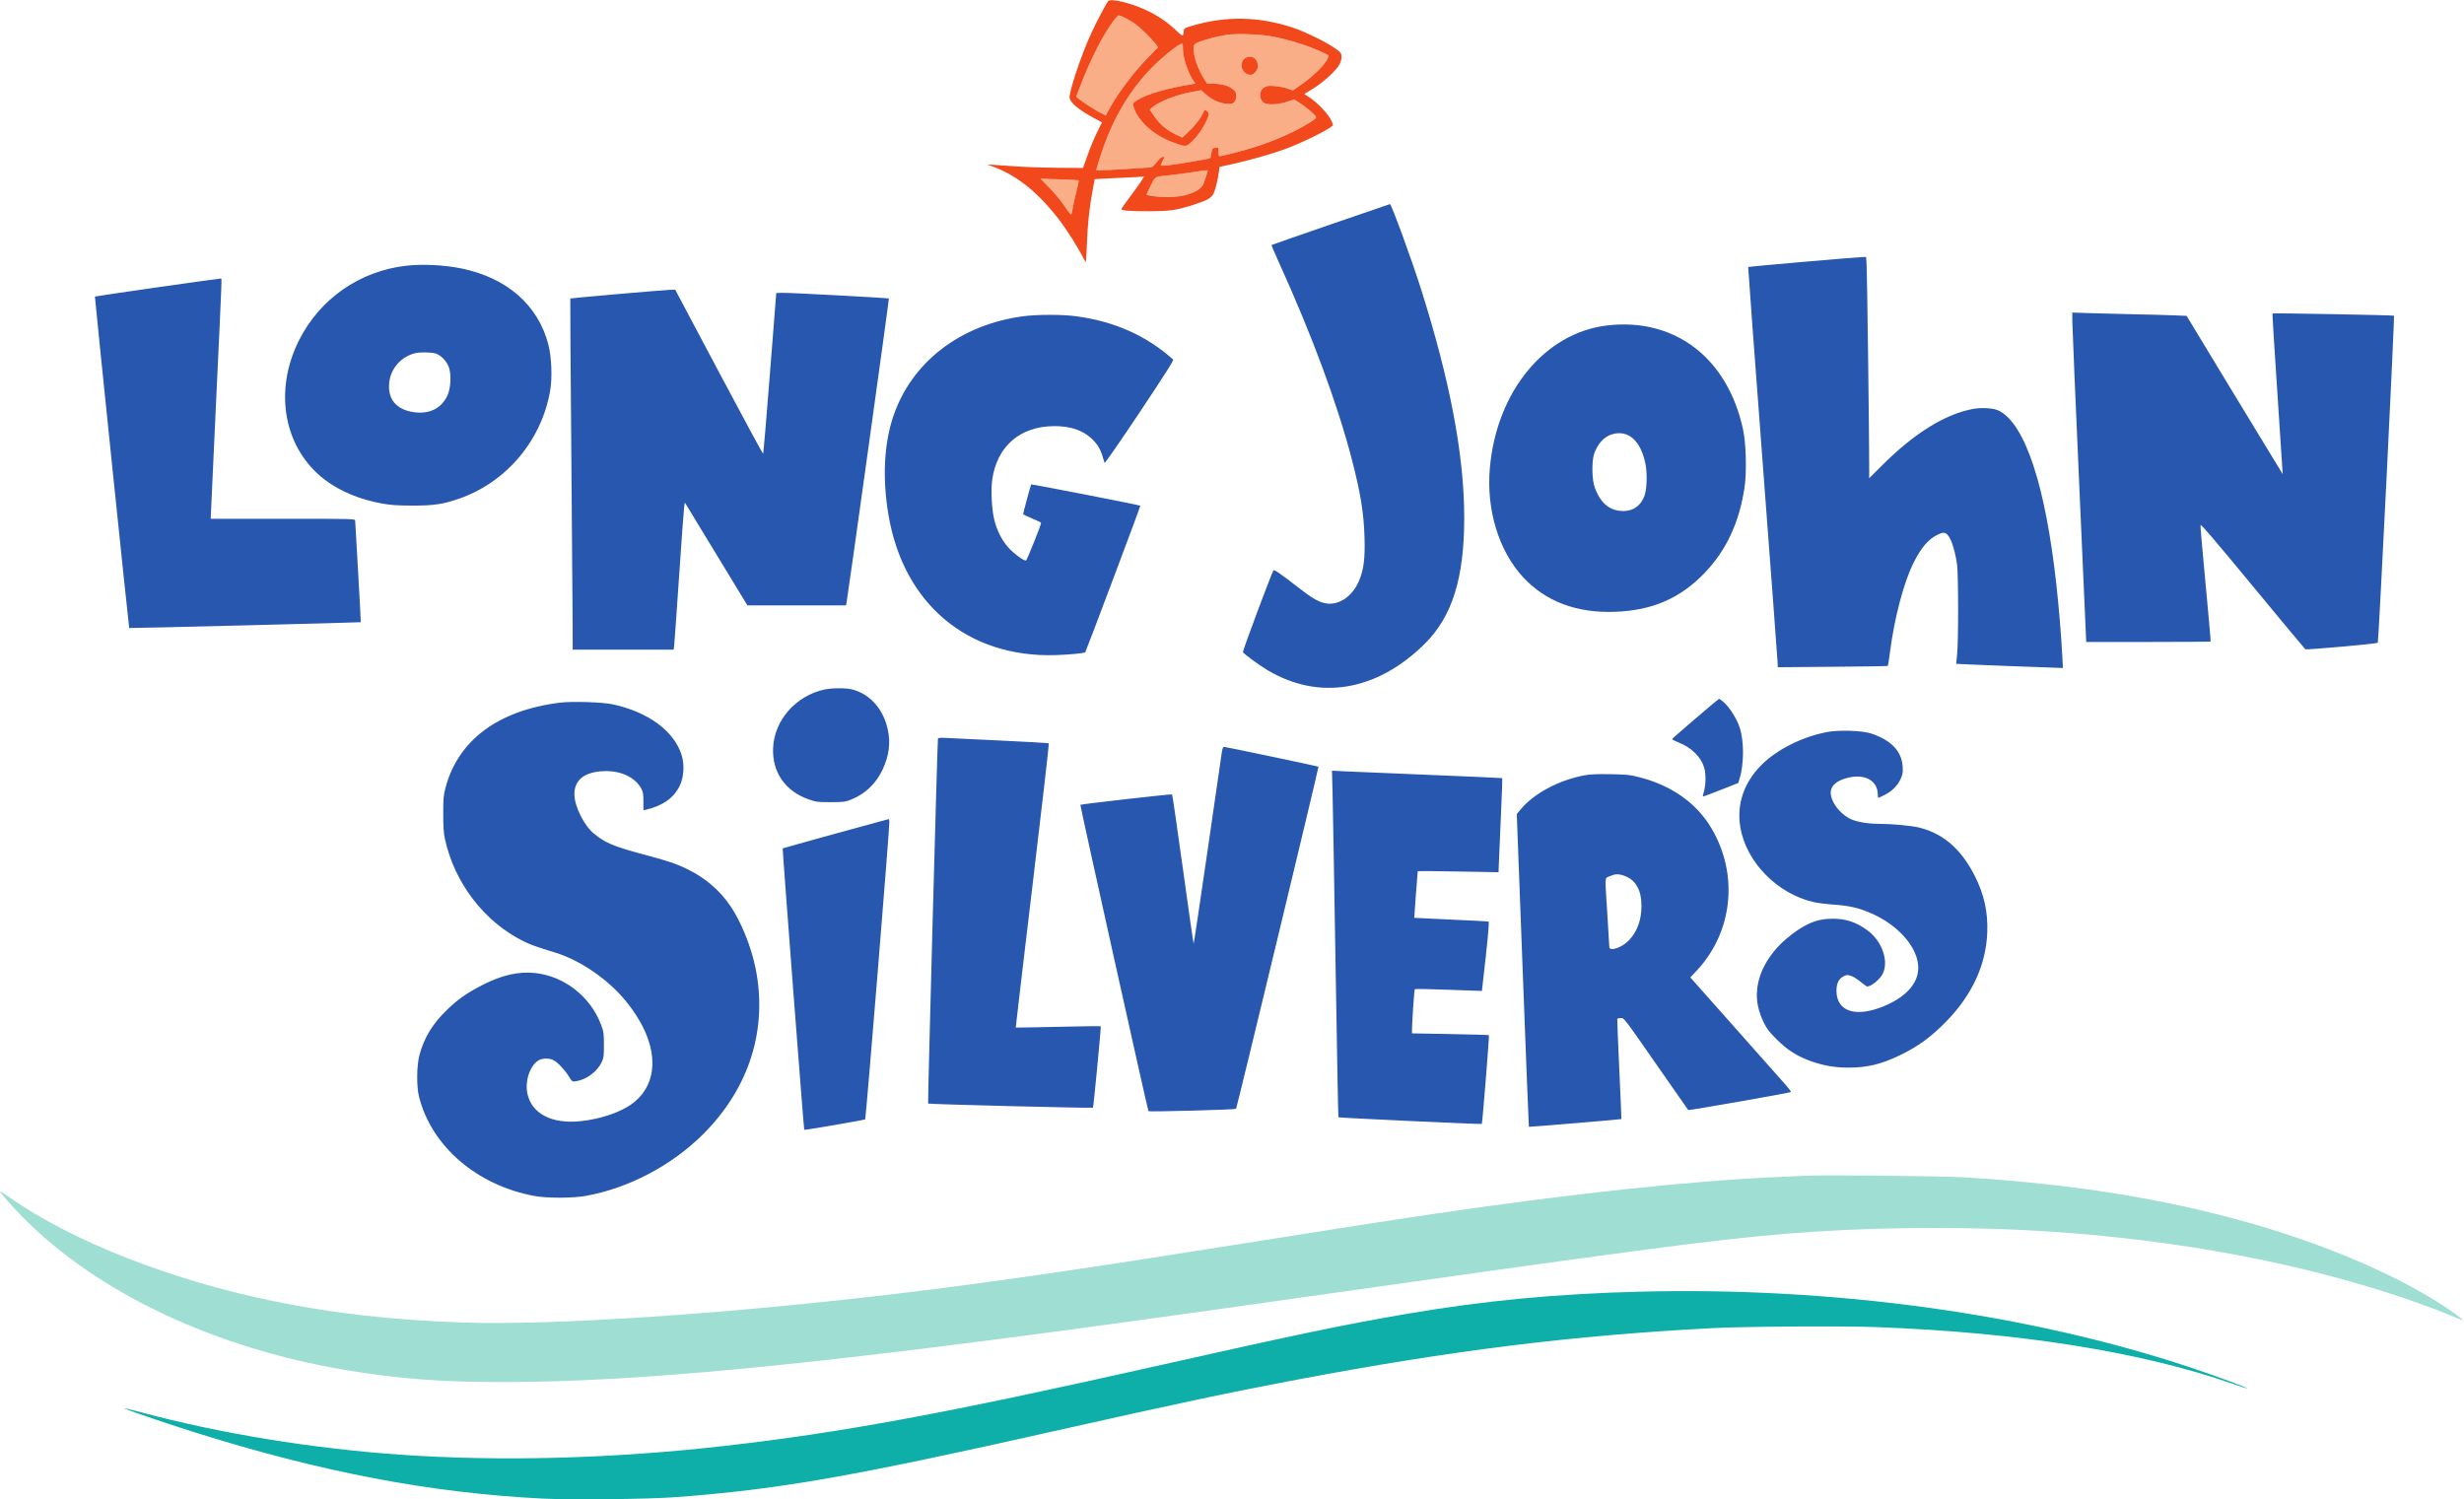 <svg xmlns="http://www.w3.org/2000/svg" width="2560" height="1558" viewBox="0 0 2560 1558" version="1.1"><path d="M 1156.245 22.474 C 1145.710 36.850, 1132.943 61.954, 1122.921 88 L 1118.111 100.500 1120.306 102.294 C 1125.329 106.401, 1136.918 113.932, 1142.728 116.864 L 1148.956 120.007 1151.117 115.770 C 1159.155 100.015, 1176.505 76.592, 1191.865 60.761 L 1203.254 49.022 1200.732 45.761 C 1196.557 40.363, 1186.848 30.663, 1181 26.048 C 1175.653 21.828, 1164.778 16.002, 1162.245 16.001 C 1161.555 16, 1158.855 18.913, 1156.245 22.474 M 1275.500 36.066 C 1266.176 37.339, 1253.389 40.574, 1246.278 43.460 C 1240.676 45.733, 1240.491 45.929, 1240.192 49.903 C 1239.614 57.608, 1244.391 71.693, 1251.162 82.250 L 1254.208 87 1260.923 87 C 1269.377 87, 1277.157 89.275, 1281.269 92.949 C 1283.850 95.255, 1284.455 96.559, 1284.455 99.818 C 1284.455 102.419, 1283.757 104.611, 1282.481 106.021 C 1280.775 107.906, 1279.686 108.149, 1274.454 107.816 C 1267.179 107.353, 1259.281 103.760, 1252.589 97.870 L 1247.921 93.760 1238.936 95.404 C 1222.260 98.455, 1205.212 105.013, 1197.506 111.342 L 1194.511 113.801 1199.361 120.900 C 1205.050 129.226, 1211.822 134.969, 1221.417 139.605 L 1228.334 142.947 1232.917 138.733 C 1240.231 132.008, 1246.348 124.602, 1248.920 119.359 C 1251.970 113.143, 1251.658 113.381, 1253.994 115.494 C 1256.513 117.774, 1256.499 118.613, 1253.850 124.623 C 1250.247 132.792, 1244.299 141.428, 1238.485 146.925 C 1232.157 152.910, 1232.389 152.899, 1218.557 147.881 C 1198.040 140.437, 1180.988 124.637, 1177.449 109.790 C 1176.873 107.373, 1177.321 106.752, 1181.603 104.037 C 1191.491 97.766, 1212.614 91.604, 1238.282 87.502 L 1242.063 86.898 1240.160 84.199 C 1234.040 75.521, 1229 60.182, 1229 50.233 C 1229 45.515, 1228.772 44.873, 1227.298 45.439 C 1222.727 47.193, 1208.427 58.647, 1198.506 68.500 C 1174.673 92.171, 1156.394 122.590, 1144.672 158.087 C 1142.236 165.464, 1139.944 172.780, 1139.578 174.345 L 1138.914 177.191 1153.207 176.528 C 1161.068 176.163, 1173.078 175.446, 1179.895 174.933 C 1186.713 174.420, 1193.463 173.998, 1194.895 173.996 C 1196.869 173.993, 1198.529 172.660, 1201.745 168.496 C 1204.414 165.041, 1206.742 163, 1208.015 163 L 1210.041 163 1208.020 166.960 C 1206.909 169.138, 1206 171.307, 1206 171.779 C 1206 172.255, 1209.234 172.269, 1213.250 171.811 C 1222.604 170.744, 1255.965 165.140, 1257.085 164.448 C 1257.556 164.156, 1258.238 161.686, 1258.600 158.959 C 1258.962 156.232, 1259.762 153.994, 1260.379 153.986 C 1260.995 153.979, 1262.513 153.701, 1263.750 153.370 C 1265.837 152.811, 1266 153.090, 1266 157.217 C 1266 159.664, 1266.255 161.921, 1266.566 162.232 C 1267.176 162.843, 1287.201 157.838, 1301.002 153.625 C 1321.976 147.224, 1344.811 137.267, 1359.756 128.006 C 1366.928 123.562, 1367.881 122.646, 1367.017 121.032 C 1365.687 118.547, 1356.788 111.070, 1350.066 106.789 L 1344.632 103.329 1337.066 105.791 C 1328.339 108.630, 1317.704 109.234, 1313.729 107.116 C 1307.858 103.988, 1307.610 94.485, 1313.304 90.884 C 1316.010 89.172, 1317.651 88.938, 1324 89.357 C 1328.125 89.629, 1334.137 90.778, 1337.360 91.910 L 1343.220 93.968 1350.455 88.966 C 1368.302 76.629, 1382.237 61.429, 1379.605 57.170 C 1379.285 56.652, 1373.403 53.917, 1366.534 51.092 C 1352.676 45.394, 1334.460 40.102, 1320 37.573 C 1308.455 35.553, 1285.055 34.761, 1275.500 36.066 M 1292.455 61.455 C 1287.298 66.611, 1290.422 76.220, 1297.710 77.618 C 1300.394 78.133, 1301.418 77.736, 1303.960 75.194 C 1307.392 71.762, 1307.923 67.685, 1305.537 63.072 C 1303.025 58.215, 1296.501 57.408, 1292.455 61.455 M 1238.362 179.008 C 1232.236 179.996, 1222.111 181.325, 1215.862 181.961 C 1199.105 183.665, 1200.598 182.849, 1195.438 193.123 C 1192.929 198.120, 1191.022 202.356, 1191.202 202.536 C 1191.382 202.716, 1195.573 203.402, 1200.515 204.061 C 1223.276 207.096, 1246.359 201.068, 1250.363 191.043 C 1251.142 189.095, 1252.479 185.137, 1253.335 182.250 L 1254.892 177 1252.196 177.105 C 1250.713 177.163, 1244.488 178.020, 1238.362 179.008 M 1090.789 195.647 C 1096.130 201.125, 1103.188 209.735, 1106.473 214.781 C 1110.078 220.316, 1112.705 223.467, 1113.099 222.727 C 1113.458 222.052, 1114.075 219.250, 1114.472 216.500 C 1114.868 213.750, 1116.532 206.171, 1118.170 199.657 C 1119.808 193.144, 1120.964 187.631, 1120.741 187.407 C 1120.517 187.184, 1111.501 186.705, 1100.706 186.343 L 1081.079 185.686 1090.789 195.647" stroke="none" fill="#f9ae88" fill-rule="evenodd"/><path d="M 1151.349 1.145 C 1149.022 4.090, 1138.831 23.437, 1133.701 34.650 C 1122.933 58.182, 1110.042 97.048, 1111.318 102.132 C 1112.603 107.249, 1121.465 114.477, 1136.224 122.444 L 1144.948 127.153 1141.590 133.827 C 1136.955 143.037, 1133.338 151.667, 1128.944 164 L 1125.203 174.500 1100.352 174.355 C 1086.683 174.275, 1068.075 173.700, 1059 173.079 C 1049.925 172.457, 1038.675 171.705, 1034 171.407 L 1025.500 170.866 1032.090 173.281 C 1057.086 182.438, 1079.799 200.964, 1101.715 230.072 C 1109.390 240.266, 1121.545 259.699, 1125.595 268.250 C 1126.571 270.312, 1127.668 272, 1128.032 272 C 1128.396 272, 1128.968 263.563, 1129.302 253.250 C 1129.948 233.310, 1131.700 216.794, 1135.179 197.831 L 1137.321 186.163 1146.410 185.601 C 1151.410 185.293, 1162.475 184.778, 1171 184.458 C 1179.525 184.138, 1187.304 183.644, 1188.286 183.359 C 1189.301 183.066, 1184.667 190.104, 1177.547 199.671 C 1170.659 208.927, 1165.018 216.817, 1165.011 217.205 C 1164.986 218.798, 1173.610 219.499, 1193 219.481 C 1215.381 219.461, 1221.895 218.532, 1240 212.780 C 1254.577 208.149, 1258.806 205.692, 1261.090 200.530 C 1263.055 196.086, 1265.436 186.116, 1266.481 177.947 L 1267.063 173.394 1279.282 170.722 C 1297.168 166.811, 1319.747 160.457, 1334 155.323 C 1353.851 148.173, 1384.960 132.551, 1384.991 129.717 C 1384.996 129.286, 1383.812 126.586, 1382.359 123.717 C 1379.292 117.659, 1367.812 105.868, 1360.296 101.055 L 1355.091 97.722 1364.191 92.111 C 1375.284 85.272, 1388.692 72.909, 1391.828 66.629 C 1393.305 63.673, 1394.012 60.713, 1393.811 58.326 C 1393.531 54.982, 1392.810 54.141, 1386.500 49.791 C 1376.822 43.118, 1355.608 32.819, 1342.857 28.601 C 1307.939 17.053, 1273.456 16.429, 1238.750 26.716 C 1231.372 28.903, 1229.998 29.638, 1229.986 31.405 C 1229.979 32.557, 1229.702 34.509, 1229.372 35.742 C 1228.816 37.817, 1228.218 37.467, 1221.319 31.025 C 1212.091 22.407, 1202.924 16.252, 1190.820 10.547 C 1174.981 3.082, 1153.804 -1.963, 1151.349 1.145 M 1156.245 22.474 C 1145.710 36.850, 1132.943 61.954, 1122.921 88 L 1118.111 100.500 1120.306 102.294 C 1125.329 106.401, 1136.918 113.932, 1142.728 116.864 L 1148.956 120.007 1151.117 115.770 C 1159.155 100.015, 1176.505 76.592, 1191.865 60.761 L 1203.254 49.022 1200.732 45.761 C 1196.557 40.363, 1186.848 30.663, 1181 26.048 C 1175.653 21.828, 1164.778 16.002, 1162.245 16.001 C 1161.555 16, 1158.855 18.913, 1156.245 22.474 M 1275.500 36.066 C 1266.176 37.339, 1253.389 40.574, 1246.278 43.460 C 1240.676 45.733, 1240.491 45.929, 1240.192 49.903 C 1239.614 57.608, 1244.391 71.693, 1251.162 82.250 L 1254.208 87 1260.923 87 C 1269.377 87, 1277.157 89.275, 1281.269 92.949 C 1283.850 95.255, 1284.455 96.559, 1284.455 99.818 C 1284.455 102.419, 1283.757 104.611, 1282.481 106.021 C 1280.775 107.906, 1279.686 108.149, 1274.454 107.816 C 1267.179 107.353, 1259.281 103.760, 1252.589 97.870 L 1247.921 93.760 1238.936 95.404 C 1222.260 98.455, 1205.212 105.013, 1197.506 111.342 L 1194.511 113.801 1199.361 120.900 C 1205.050 129.226, 1211.822 134.969, 1221.417 139.605 L 1228.334 142.947 1232.917 138.733 C 1240.231 132.008, 1246.348 124.602, 1248.920 119.359 C 1251.970 113.143, 1251.658 113.381, 1253.994 115.494 C 1256.513 117.774, 1256.499 118.613, 1253.850 124.623 C 1250.247 132.792, 1244.299 141.428, 1238.485 146.925 C 1232.157 152.910, 1232.389 152.899, 1218.557 147.881 C 1198.040 140.437, 1180.988 124.637, 1177.449 109.790 C 1176.873 107.373, 1177.321 106.752, 1181.603 104.037 C 1191.491 97.766, 1212.614 91.604, 1238.282 87.502 L 1242.063 86.898 1240.160 84.199 C 1234.040 75.521, 1229 60.182, 1229 50.233 C 1229 45.515, 1228.772 44.873, 1227.298 45.439 C 1222.727 47.193, 1208.427 58.647, 1198.506 68.500 C 1174.673 92.171, 1156.394 122.590, 1144.672 158.087 C 1142.236 165.464, 1139.944 172.780, 1139.578 174.345 L 1138.914 177.191 1153.207 176.528 C 1161.068 176.163, 1173.078 175.446, 1179.895 174.933 C 1186.713 174.420, 1193.463 173.998, 1194.895 173.996 C 1196.869 173.993, 1198.529 172.660, 1201.745 168.496 C 1204.414 165.041, 1206.742 163, 1208.015 163 L 1210.041 163 1208.020 166.960 C 1206.909 169.138, 1206 171.307, 1206 171.779 C 1206 172.255, 1209.234 172.269, 1213.250 171.811 C 1222.604 170.744, 1255.965 165.140, 1257.085 164.448 C 1257.556 164.156, 1258.238 161.686, 1258.600 158.959 C 1258.962 156.232, 1259.762 153.994, 1260.379 153.986 C 1260.995 153.979, 1262.513 153.701, 1263.750 153.370 C 1265.837 152.811, 1266 153.090, 1266 157.217 C 1266 159.664, 1266.255 161.921, 1266.566 162.232 C 1267.176 162.843, 1287.201 157.838, 1301.002 153.625 C 1321.976 147.224, 1344.811 137.267, 1359.756 128.006 C 1366.928 123.562, 1367.881 122.646, 1367.017 121.032 C 1365.687 118.547, 1356.788 111.070, 1350.066 106.789 L 1344.632 103.329 1337.066 105.791 C 1328.339 108.630, 1317.704 109.234, 1313.729 107.116 C 1307.858 103.988, 1307.610 94.485, 1313.304 90.884 C 1316.010 89.172, 1317.651 88.938, 1324 89.357 C 1328.125 89.629, 1334.137 90.778, 1337.360 91.910 L 1343.220 93.968 1350.455 88.966 C 1368.302 76.629, 1382.237 61.429, 1379.605 57.170 C 1379.285 56.652, 1373.403 53.917, 1366.534 51.092 C 1352.676 45.394, 1334.460 40.102, 1320 37.573 C 1308.455 35.553, 1285.055 34.761, 1275.500 36.066 M 1292.455 61.455 C 1287.298 66.611, 1290.422 76.220, 1297.710 77.618 C 1300.394 78.133, 1301.418 77.736, 1303.960 75.194 C 1307.392 71.762, 1307.923 67.685, 1305.537 63.072 C 1303.025 58.215, 1296.501 57.408, 1292.455 61.455 M 1238.362 179.008 C 1232.236 179.996, 1222.111 181.325, 1215.862 181.961 C 1199.105 183.665, 1200.598 182.849, 1195.438 193.123 C 1192.929 198.120, 1191.022 202.356, 1191.202 202.536 C 1191.382 202.716, 1195.573 203.402, 1200.515 204.061 C 1223.276 207.096, 1246.359 201.068, 1250.363 191.043 C 1251.142 189.095, 1252.479 185.137, 1253.335 182.250 L 1254.892 177 1252.196 177.105 C 1250.713 177.163, 1244.488 178.020, 1238.362 179.008 M 1090.789 195.647 C 1096.130 201.125, 1103.188 209.735, 1106.473 214.781 C 1110.078 220.316, 1112.705 223.467, 1113.099 222.727 C 1113.458 222.052, 1114.075 219.250, 1114.472 216.500 C 1114.868 213.750, 1116.532 206.171, 1118.170 199.657 C 1119.808 193.144, 1120.964 187.631, 1120.741 187.407 C 1120.517 187.184, 1111.501 186.705, 1100.706 186.343 L 1081.079 185.686 1090.789 195.647" stroke="none" fill="#f2491c" fill-rule="evenodd"/><path d="M 1382.500 233.174 C 1348.950 244.746, 1321.320 254.383, 1321.100 254.590 C 1320.880 254.797, 1324.426 263.170, 1328.980 273.197 C 1363.374 348.934, 1389.674 420.034, 1404.552 477.500 C 1413.640 512.604, 1416.949 533.017, 1417.682 558.500 C 1418.301 579.998, 1416.964 591.074, 1412.361 602.572 C 1405.635 619.371, 1391.091 629.432, 1377.250 626.859 C 1369.991 625.509, 1363.356 621.685, 1349.329 610.768 C 1330.717 596.284, 1323.970 591.616, 1323.091 592.615 C 1321.519 594.403, 1290.908 676.318, 1291.366 677.512 C 1292.064 679.330, 1307.736 690.867, 1316.967 696.357 C 1370.527 728.218, 1430.439 718.183, 1480.134 669.029 C 1508.817 640.659, 1521.342 600.618, 1521.277 537.500 C 1521.211 472.824, 1506.463 395.130, 1476.082 299.399 C 1466.358 268.757, 1445.543 211.908, 1444.106 212.067 C 1443.773 212.104, 1416.050 221.602, 1382.500 233.174 M 1873.052 272.141 C 1842.006 274.847, 1816.460 277.206, 1816.284 277.383 C 1816.108 277.559, 1822.947 369.877, 1831.482 482.533 C 1840.017 595.190, 1847 688.691, 1847 690.314 L 1847 693.265 1903.986 692.813 C 1935.329 692.564, 1961.169 692.164, 1961.409 691.924 C 1961.649 691.684, 1962.588 685.641, 1963.497 678.494 C 1968.083 642.407, 1977.841 605.269, 1988.152 584.656 C 1996.101 568.764, 2003.914 559.760, 2013.601 555.325 C 2017.896 553.359, 2019.220 553.143, 2021.270 554.077 C 2025.995 556.230, 2030.231 567.395, 2033.192 585.500 C 2034.775 595.183, 2034.853 667.799, 2033.293 681 C 2032.741 685.675, 2032.373 689.611, 2032.474 689.746 C 2032.639 689.966, 2135.068 693.980, 2140.896 693.994 L 2143.292 694 2142.619 681.250 C 2141.487 659.786, 2139.060 630.623, 2136.441 607 C 2125.059 504.343, 2104.129 440.902, 2077 426.834 C 2071.569 424.018, 2059.095 423.157, 2049.634 424.945 C 2020.698 430.413, 1988.869 450.167, 1955.750 483.211 L 1942 496.930 1942.019 483.715 C 1942.060 454.796, 1939.891 284.917, 1939.370 276.250 L 1938.813 267 1934.157 267.110 C 1931.596 267.170, 1904.099 269.434, 1873.052 272.141 M 422 276.107 C 373.805 281.550, 332.260 310.493, 310.582 353.729 C 283.887 406.971, 295.106 466.557, 337.896 498.801 C 353.378 510.467, 374.196 519.092, 396.602 523.125 C 406.046 524.824, 412.625 525.278, 428.500 525.324 C 450.778 525.390, 460.621 523.900, 477.688 517.879 C 526.426 500.685, 562.683 457.482, 571.583 406 C 573.939 392.369, 573.096 370.947, 569.690 357.881 C 559.036 317.017, 526.895 288.829, 479.759 279.008 C 461.998 275.308, 439.207 274.163, 422 276.107 M 163.702 298.502 C 128.064 303.595, 98.777 307.928, 98.620 308.131 C 98.297 308.550, 133.837 652.190, 134.239 652.536 C 134.613 652.857, 374.437 646.836, 374.810 646.496 C 374.980 646.341, 373.742 622.878, 372.059 594.357 C 370.377 565.836, 369 541.712, 369 540.750 C 369 539.099, 364.762 539, 294 539 L 219 539 219 536.686 C 219 535.413, 221.454 482.200, 224.454 418.436 C 230.944 280.462, 230.588 289.667, 229.432 289.432 C 228.919 289.327, 199.341 293.409, 163.702 298.502 M 642.172 305.523 C 615.042 307.887, 592.697 309.974, 592.517 310.161 C 592.336 310.347, 592.804 381.375, 593.557 468 C 594.310 554.625, 594.943 636.638, 594.963 650.250 L 595 675 647.439 675 L 699.877 675 700.433 670.750 C 700.738 668.413, 703.021 636.350, 705.505 599.500 C 707.990 562.650, 710.355 530.157, 710.762 527.293 L 711.500 522.085 744 575.541 L 776.500 628.996 827.731 628.998 L 878.962 629 879.446 626.750 C 880.675 621.031, 923.891 310.558, 923.511 310.177 C 922.844 309.510, 818.223 303.935, 812 304.235 L 806.500 304.500 799.965 387.702 C 796.371 433.463, 793.179 471.155, 792.872 471.462 C 792.565 471.768, 771.883 433.540, 746.912 386.510 L 701.510 301 696.505 301.112 C 693.752 301.174, 669.303 303.159, 642.172 305.523 M 2153.064 334.122 C 2153.099 339.280, 2156.362 416.301, 2160.314 505.280 L 2167.500 667.059 2231.931 667.015 C 2267.368 666.991, 2296.542 666.791, 2296.762 666.571 C 2296.983 666.351, 2294.630 639.506, 2291.534 606.916 C 2288.438 574.326, 2286.039 546.727, 2286.203 545.584 C 2286.422 544.051, 2300.625 560.624, 2340.337 608.748 C 2369.947 644.631, 2394.614 674.262, 2395.153 674.595 C 2396.471 675.409, 2469.251 668.907, 2470.423 667.870 C 2471.317 667.079, 2488.063 328.995, 2487.257 328.011 C 2486.773 327.422, 2361.698 325.128, 2361.036 325.696 C 2360.781 325.915, 2363.090 363.536, 2366.166 409.297 C 2369.243 455.059, 2371.702 492.558, 2371.630 492.628 C 2371.559 492.699, 2349.071 455.731, 2321.658 410.478 L 2271.816 328.199 2257.658 327.612 C 2249.871 327.290, 2231.125 326.789, 2216 326.500 C 2200.875 326.211, 2180.512 325.698, 2170.750 325.360 L 2153 324.745 2153.064 334.122 M 1063 328.610 C 997.481 337.374, 946.892 376.453, 927.976 432.914 C 918.381 461.550, 916.675 497.243, 923.091 535.080 C 938.791 627.669, 1005.533 683.542, 1097 680.670 C 1111.174 680.225, 1127.067 678.676, 1127.542 677.692 C 1129.610 673.407, 1185.110 525.776, 1184.777 525.444 C 1184.059 524.726, 1071.813 502.854, 1071.329 503.337 C 1070.919 503.747, 1063.057 532.913, 1063.020 534.162 C 1063.009 534.526, 1067.068 536.510, 1072.039 538.571 C 1077.010 540.631, 1081.327 542.720, 1081.632 543.213 C 1082.159 544.067, 1067.591 580.662, 1066.085 582.268 C 1064.823 583.612, 1053.703 575.591, 1047.827 569.098 C 1040.938 561.485, 1035.782 551.363, 1033.005 540 C 1030.300 528.930, 1029.320 509.075, 1030.935 498.034 C 1035.973 463.577, 1059.759 443.050, 1095 442.744 C 1111.687 442.600, 1124.702 446.900, 1134.052 455.646 C 1139.927 461.141, 1143.063 466.184, 1145.465 474 C 1146.395 477.025, 1147.364 480.148, 1147.619 480.939 C 1147.879 481.747, 1163.858 458.715, 1184.026 428.460 C 1211.707 386.938, 1219.686 374.289, 1218.735 373.440 C 1190.882 348.593, 1157.481 333.762, 1117.603 328.534 C 1103.253 326.653, 1077.361 326.689, 1063 328.610 M 1670.099 338.118 C 1605.018 345.665, 1554.725 406.790, 1547.862 486.682 C 1544.157 529.816, 1557.211 572.463, 1582.470 599.745 C 1605.849 624.997, 1638.130 637.140, 1678 635.683 C 1716.692 634.268, 1745.563 621.764, 1770.916 595.441 C 1793.515 571.978, 1807.240 542.501, 1812.562 506 C 1814.860 490.239, 1814.102 460.883, 1811.024 446.500 C 1795.114 372.131, 1740.302 329.977, 1670.099 338.118 M 431.500 366.934 C 416.719 370.529, 405.895 382.774, 404.370 397.626 C 402.633 414.546, 411.473 425.390, 429.258 428.155 C 445.739 430.717, 458.516 424.557, 464.840 411 C 468.285 403.614, 469.069 389.734, 466.481 381.944 C 464.313 375.416, 458.109 368.940, 452.384 367.230 C 447.960 365.908, 436.393 365.744, 431.500 366.934 M 1675.144 451.146 C 1666.802 453.547, 1659.944 460.898, 1656.297 471.351 C 1653.602 479.074, 1653.903 498.373, 1656.845 506.420 C 1662.944 523.102, 1672.661 531.034, 1686.928 530.978 C 1697.112 530.938, 1704.953 525.170, 1708.576 515.056 C 1711.104 507.999, 1711.575 491.947, 1709.549 481.914 C 1704.702 457.912, 1691.782 446.358, 1675.144 451.146 M 856.405 716.485 C 826.830 722.920, 804.503 748.326, 803.225 777 C 802.096 802.317, 815.860 822.143, 840.500 830.694 C 847.825 833.236, 849.723 833.469, 863 833.461 C 876.432 833.452, 878.006 833.250, 884.377 830.723 C 898.928 824.949, 910.244 814.129, 917.030 799.500 C 923.611 785.315, 925.330 772.714, 922.563 758.946 C 918.213 737.301, 904.404 721.389, 885.632 716.390 C 879.226 714.685, 864.460 714.733, 856.405 716.485 M 1761.500 746.631 C 1748.300 757.916, 1737.375 767.490, 1737.223 767.906 C 1737.070 768.322, 1740.125 769.910, 1744.012 771.435 C 1757.226 776.619, 1767.221 786.437, 1770.552 797.505 C 1772.452 803.819, 1772.396 815.305, 1770.432 821.917 C 1769.570 824.821, 1769.035 827.368, 1769.243 827.577 C 1769.452 827.786, 1777.816 824.704, 1787.830 820.728 L 1806.038 813.500 1807.463 808.755 C 1812.012 793.618, 1812.063 770.228, 1807.578 756.285 C 1804.546 746.861, 1797.024 734.889, 1790.773 729.537 C 1788.500 727.592, 1786.384 726.025, 1786.070 726.056 C 1785.757 726.086, 1774.700 735.345, 1761.500 746.631 M 582 730.061 C 517.692 737.994, 475.947 769.005, 462.863 818.567 C 460.804 826.366, 460.504 829.785, 460.502 845.500 C 460.501 858.968, 460.945 865.563, 462.269 871.692 C 472.099 917.224, 503.019 957.601, 543.500 977.770 C 551.187 981.600, 555.862 983.281, 577.241 989.900 C 603.067 997.897, 631.645 1017.523, 650 1039.870 C 684.143 1081.437, 687.100 1123.531, 657.475 1146.273 C 645.478 1155.482, 624.052 1162.808, 602.797 1164.969 C 573.090 1167.989, 552.267 1157.056, 547.930 1136.161 C 545.139 1122.719, 550.983 1106.163, 560.201 1101.396 C 564.161 1099.348, 570.953 1099.407, 575.049 1101.525 C 579.402 1103.776, 586.679 1111.486, 591 1118.425 C 594.483 1124.017, 594.519 1124.042, 598.500 1123.426 C 609.529 1121.722, 620.640 1113.349, 625.321 1103.217 C 627.216 1099.116, 627.494 1096.803, 627.457 1085.500 C 627.417 1073.428, 627.192 1071.916, 624.305 1064.326 C 613.330 1035.476, 586.530 1014.468, 556.322 1011.036 C 538.954 1009.062, 521.066 1013.164, 500.493 1023.836 C 484.830 1031.963, 475.968 1038.169, 464.908 1048.758 C 449.663 1063.354, 440.753 1077.851, 435.829 1096.067 C 432.904 1106.891, 432.635 1128.626, 435.295 1139.286 C 448.180 1190.930, 495.318 1231.545, 555.264 1242.655 C 568.150 1245.043, 595.009 1245.008, 608.500 1242.586 C 653.165 1234.566, 697.910 1211.010, 730.716 1178.246 C 778.591 1130.433, 797.862 1069.115, 784.941 1005.709 C 780.433 983.589, 769.988 957.747, 758.996 941.521 C 748.285 925.709, 733.434 912.740, 716.102 904.062 C 703.174 897.588, 696.075 895.146, 669.410 887.998 C 637.486 879.439, 629.097 875.950, 617.201 866.280 C 606.921 857.924, 596.925 837.964, 596.779 825.500 C 596.606 810.760, 606.692 802.401, 626 801.286 C 644.241 800.232, 659.698 807.213, 666.328 819.500 C 668.090 822.767, 668.487 825.187, 668.493 832.706 L 668.500 841.913 671 841.333 C 688.614 837.248, 700.287 828.948, 706.314 816.225 C 710.654 807.062, 711.319 794.324, 707.998 783.993 C 700.090 759.400, 673.252 739.749, 636.777 731.845 C 626.063 729.523, 594.652 728.500, 582 730.061 M 1898.555 760.556 C 1872.366 765.475, 1845.588 778.990, 1829.500 795.407 C 1811.795 813.475, 1804.314 835.662, 1808.058 859 C 1813.917 895.525, 1846.513 928.847, 1884.751 937.402 C 1888.739 938.294, 1898.189 939.451, 1905.751 939.972 C 1921.261 941.040, 1931.079 943.321, 1943.790 948.808 C 1972.523 961.212, 1993 984.830, 1993 1005.568 C 1993 1021.629, 1980.431 1035.759, 1957.669 1045.287 C 1928.270 1057.594, 1908.097 1051.179, 1908.024 1029.500 C 1907.998 1021.968, 1910.290 1017.148, 1915.131 1014.556 C 1918.331 1012.843, 1919.250 1012.758, 1922.875 1013.844 C 1925.137 1014.522, 1929.671 1017.310, 1932.950 1020.038 C 1936.230 1022.767, 1939.404 1025, 1940.006 1025 C 1944.049 1025, 1953.074 1017.650, 1955.968 1012 C 1962.724 998.807, 1955.438 977.832, 1940.216 966.658 C 1928.452 958.023, 1917.684 954.475, 1903.500 954.560 C 1886.837 954.659, 1873.585 960.508, 1855.635 975.683 C 1843.050 986.324, 1833.243 1000.240, 1828.635 1014 C 1823.217 1030.180, 1824.402 1045.910, 1832.252 1062 C 1835.684 1069.034, 1838.046 1072.138, 1845.950 1080 C 1857.073 1091.064, 1867.005 1097.395, 1881.205 1102.470 C 1894.626 1107.267, 1906.272 1109.287, 1920.500 1109.287 C 1939.680 1109.287, 1953.907 1105.926, 1972.934 1096.898 C 1992.657 1087.540, 2006.677 1077.310, 2023 1060.369 C 2049.264 1033.110, 2063.357 1002.220, 2064.687 969 C 2065.544 947.592, 2061.348 928.820, 2051.359 909.375 C 2037.381 882.164, 2019.134 866.300, 1994.596 860.024 C 1986.237 857.887, 1966.512 856.030, 1951.500 855.968 C 1940.364 855.921, 1929.016 853.963, 1922.720 851.001 C 1915.848 847.767, 1908.833 841.039, 1905.173 834.173 C 1898.538 821.726, 1902.467 813.446, 1917.181 808.867 C 1936.129 802.969, 1950.968 810.379, 1950.994 825.750 C 1950.997 827.538, 1951.238 829, 1951.529 829 C 1951.819 829, 1954.757 827.637, 1958.058 825.971 C 1965.686 822.120, 1971.521 816.287, 1974.708 809.327 C 1976.832 804.688, 1977.148 802.770, 1976.795 796.679 C 1975.850 780.415, 1964.601 768.687, 1943.500 761.966 C 1934.308 759.038, 1910.596 758.294, 1898.555 760.556 M 974.503 767.395 C 973.888 769.496, 963.739 1146.072, 964.283 1146.616 C 965.044 1147.377, 1135.107 1151.637, 1135.558 1150.906 C 1136.180 1149.900, 1144.143 1066.809, 1143.663 1066.330 C 1143.416 1066.082, 1123.492 1066.334, 1099.389 1066.889 C 1075.286 1067.444, 1055.457 1067.790, 1055.326 1067.659 C 1055.194 1067.528, 1063.015 1001.174, 1072.706 920.206 C 1082.397 839.238, 1090.047 772.714, 1089.708 772.374 C 1089.368 772.034, 1066.682 770.714, 1039.295 769.439 C 1011.908 768.165, 986.198 766.935, 982.163 766.706 C 977.334 766.432, 974.716 766.667, 974.503 767.395 M 1269.254 782.750 C 1268.710 786.462, 1262.032 832.563, 1254.413 885.197 C 1246.794 937.830, 1240.362 980.695, 1240.119 980.453 C 1239.877 980.210, 1234.894 945.377, 1229.045 903.045 C 1223.196 860.713, 1218.111 825.778, 1217.746 825.412 C 1217.163 824.830, 1123.145 835.493, 1122.466 836.219 C 1122.005 836.712, 1192.470 1153.813, 1193.203 1154.541 C 1194.050 1155.382, 1283.195 1152.992, 1284.212 1152.101 C 1285.011 1151.399, 1370.377 796.994, 1369.842 796.597 C 1369.227 796.140, 1273.319 776, 1271.759 776 C 1270.650 776, 1269.976 777.816, 1269.254 782.750 M 1384.476 823.626 C 1384.812 836.207, 1386.220 917.140, 1387.606 1003.479 C 1388.991 1089.817, 1390.319 1160.652, 1390.556 1160.889 C 1391.149 1161.482, 1539.006 1168.328, 1539.546 1167.788 C 1540.186 1167.148, 1547.472 1076.138, 1546.927 1075.594 C 1546.671 1075.338, 1528.583 1074.805, 1506.731 1074.410 L 1467 1073.691 1466.988 1070.596 C 1466.959 1063.239, 1469.333 1028.435, 1469.908 1027.780 C 1470.256 1027.383, 1486.057 1027.661, 1505.020 1028.396 C 1523.984 1029.131, 1539.568 1029.681, 1539.652 1029.617 C 1539.735 1029.552, 1541.557 1013.364, 1543.701 993.642 C 1546.287 969.850, 1547.246 957.680, 1546.550 957.477 C 1545.972 957.308, 1528.400 956.415, 1507.500 955.493 C 1486.600 954.571, 1469.426 953.745, 1469.337 953.658 C 1469.222 953.548, 1472.319 912.155, 1472.966 905.135 C 1472.985 904.935, 1491.900 905.104, 1515 905.512 L 1557 906.253 1556.996 903.376 C 1556.994 901.794, 1557.934 879.877, 1559.083 854.670 C 1560.233 829.464, 1561.022 808.689, 1560.837 808.504 C 1560.652 808.319, 1526.300 806.790, 1484.500 805.105 C 1442.700 803.420, 1402.957 801.751, 1396.183 801.396 L 1383.866 800.752 1384.476 823.626 M 1646.500 805.525 C 1619.631 810.465, 1593.344 824.540, 1579.551 841.372 L 1575.869 845.866 1582.006 1008.172 C 1585.382 1097.440, 1588.277 1170.610, 1588.439 1170.772 C 1588.769 1171.102, 1684.226 1163.129, 1684.552 1162.744 C 1684.666 1162.610, 1683.677 1139.148, 1682.356 1110.607 C 1681.034 1082.066, 1680.099 1058.567, 1680.279 1058.388 C 1680.459 1058.208, 1682.099 1057.935, 1683.924 1057.781 C 1687.241 1057.500, 1687.254 1057.518, 1720.371 1105.176 C 1738.592 1131.398, 1753.736 1153.084, 1754.025 1153.367 C 1754.647 1153.979, 1859.812 1135.521, 1860.686 1134.647 C 1861.016 1134.317, 1858.797 1131.224, 1855.756 1127.774 C 1852.714 1124.323, 1829.064 1097.663, 1803.200 1068.530 L 1756.174 1015.559 1762.434 1008.923 C 1800.347 968.734, 1806.695 908.861, 1778.160 860.623 C 1762.786 834.634, 1737.250 816.435, 1704 807.768 C 1693.580 805.052, 1690.716 804.737, 1673.500 804.413 C 1659.724 804.153, 1652.301 804.459, 1646.500 805.525 M 868 866.180 C 838.025 874.439, 813.361 881.329, 813.191 881.491 C 812.754 881.907, 835.062 1173.396, 835.570 1173.904 C 836.070 1174.403, 897.613 1163.862, 898.890 1163.058 C 899.664 1162.571, 924.055 862.782, 924.015 854.250 C 924.007 852.462, 923.663 851.036, 923.250 851.081 C 922.837 851.126, 897.975 857.920, 868 866.180 M 1677.500 908.666 C 1676.400 908.902, 1673.813 909.816, 1671.750 910.699 C 1667.218 912.638, 1667.370 909.185, 1670.008 950.500 C 1671.097 967.550, 1671.990 982.513, 1671.994 983.750 C 1672.009 989.128, 1685.520 984.549, 1692.693 976.735 C 1701.240 967.425, 1705.541 955.338, 1705.407 941 C 1705.306 930.196, 1703.109 923.007, 1698.022 916.840 C 1693.479 911.333, 1683.538 907.373, 1677.500 908.666" stroke="none" fill="#2857af" fill-rule="evenodd"/><path d="M 1876.500 1221.605 C 1872.650 1221.788, 1858.700 1222.420, 1845.500 1223.011 C 1754.581 1227.083, 1631.095 1240.383, 1488 1261.516 C 1437.831 1268.925, 1411.767 1272.970, 1313.500 1288.595 C 1121.630 1319.103, 1033.245 1331.988, 934 1343.917 C 756.754 1365.223, 572.442 1377.450, 479.500 1374.068 C 406.036 1371.395, 346.639 1364.652, 284 1351.873 C 178.556 1330.362, 75.054 1289.754, 10.750 1244.664 C 4.837 1240.518, -0 1237.385, -0 1237.702 C 0 1239.211, 12.814 1253.782, 24.500 1265.561 C 101.764 1343.443, 222.461 1400.482, 358.500 1423.405 C 413.290 1432.637, 457.273 1436.003, 523 1435.993 C 660.557 1435.972, 838.570 1418.968, 1156.500 1375.482 C 1226.912 1365.850, 1265.489 1360.445, 1434.437 1336.539 C 1742.313 1292.975, 1809.276 1284.569, 1888.500 1279.541 C 1965.489 1274.655, 2054.652 1274.652, 2128.500 1279.534 C 2263.887 1288.483, 2390.686 1312.358, 2499.500 1349.390 C 2513.250 1354.069, 2531.700 1360.875, 2540.500 1364.514 C 2549.300 1368.153, 2557.400 1371.379, 2558.500 1371.685 C 2561.528 1372.524, 2545.865 1361.150, 2532.413 1352.740 C 2482.062 1321.263, 2412.151 1291.913, 2336.281 1270.401 C 2248.280 1245.451, 2155.138 1230.503, 2043.500 1223.415 C 2020.408 1221.949, 1897.413 1220.616, 1876.500 1221.605" stroke="none" fill="#9fded3" fill-rule="evenodd"/><path d="M 1705 1342.043 C 1617.550 1344.202, 1543.314 1351.234, 1462 1365.061 C 1398.715 1375.823, 1346.965 1386.608, 1198.500 1419.978 C 981.684 1468.711, 873.896 1488.618, 752 1502.438 C 635.836 1515.609, 520.131 1518.717, 416 1511.465 C 324.368 1505.083, 228.486 1489.408, 146.634 1467.428 C 137.357 1464.937, 129.578 1463.089, 129.346 1463.321 C 128.745 1463.921, 171.921 1478.673, 202 1488.144 C 333.792 1529.641, 447.548 1551.307, 563.989 1557.090 C 593.956 1558.578, 673.826 1557.712, 702 1555.593 C 809.539 1547.507, 883.909 1534.513, 1097.540 1486.484 C 1220.721 1458.790, 1279.417 1446.350, 1347.526 1433.502 C 1509.306 1402.985, 1633.992 1387.529, 1779.500 1379.952 C 1812.752 1378.221, 1913.883 1377.603, 1949.500 1378.913 C 2097.660 1384.364, 2224.937 1404.631, 2319.939 1437.900 C 2327.880 1440.681, 2334.528 1442.806, 2334.712 1442.621 C 2335.393 1441.940, 2301.686 1429.476, 2276 1420.911 C 2108.570 1365.080, 1905.887 1337.085, 1705 1342.043" stroke="none" fill="#0fafa9" fill-rule="evenodd"/></svg>